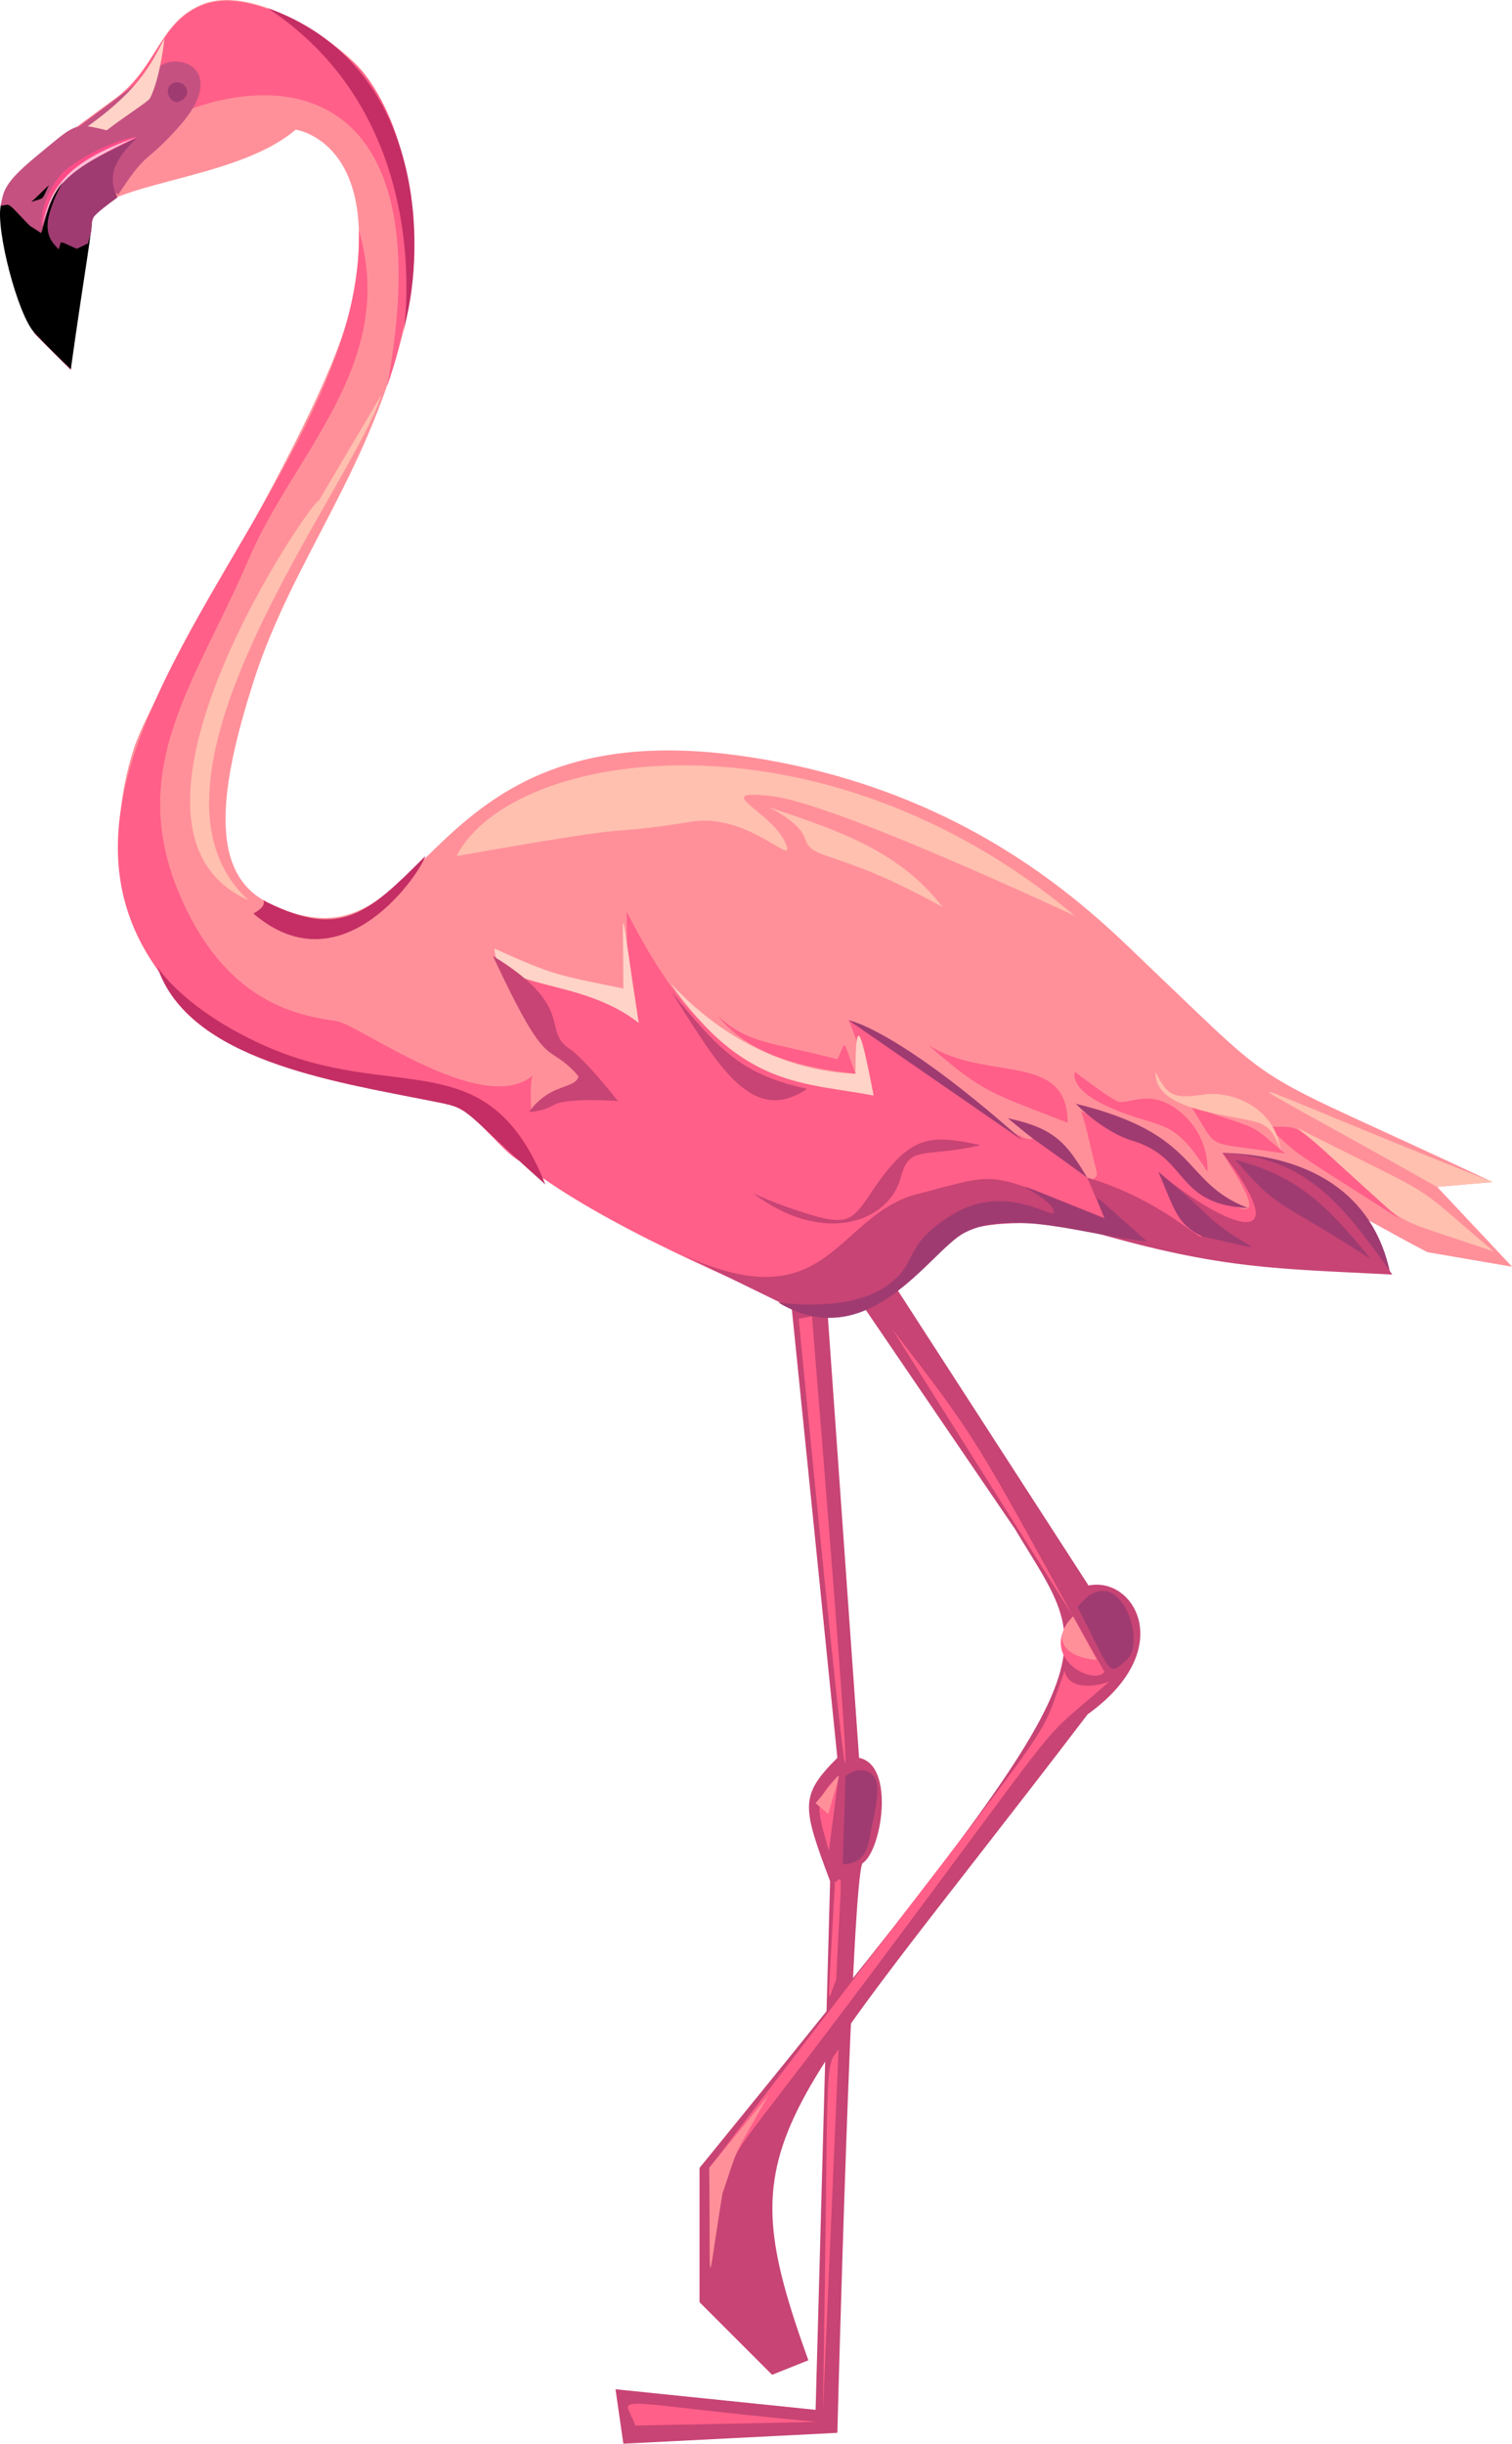 <?xml version="1.0" encoding="UTF-8"?><svg id="Layer_1" xmlns="http://www.w3.org/2000/svg" viewBox="0 0 464.78 750.81"><defs><style>.cls-1{fill:#ffbdd6;}.cls-2{fill:#c42e64;}.cls-3{fill:#ff4c88;}.cls-4{fill:#ffd3c7;}.cls-5{fill:#c55181;}.cls-6{fill:#ff909a;}.cls-7{fill:#ffc0af;}.cls-8{fill:#ff5f88;}.cls-9{fill:#9f3b71;}.cls-10{fill:#c74474;}</style></defs><g><path class="cls-10" d="m237.33,729.63l-22.3-22.3v-41.25c130.89-160.63,122.35-153.98,97-196.24l-52.4-76.93,11.15-4.46,63.83,98.68c14.11-2.93,27.46,19.71-.28,39.58-97.69,128.14-110.96,128.72-85.85,198.47l-11.15,4.46Z"/><path class="cls-10" d="m242.9,397.37l11.15,1.12,10.03,141.6c11.17,2.21,6.96,28.44,1.12,32.33-3.34,2.23-7.8,175.05-7.8,175.05l-65.78,3.34-2.42-16.73,61.51,6.32,4.46-162.41c-8.61-22.96-9.42-26.26,2.23-37.91l-14.49-142.72Z"/></g><path class="cls-6" d="m458.84,363.18c-78.17-36.76-62.31-25.02-105.55-66.15-15.24-14.49-52.78-54.26-124.5-64.67-103.73-15.05-95.27,70.26-146.43,44.97-18.76-9.27-14.5-36.33-4.46-67.83,12.27-38.47,36.56-65.15,47.2-112.43,6.69-29.73-2.97-64.67-15.61-77.3C98.69,8.98,76.4-4.02,62.65,1.18c-13.75,5.2-14.12,19.33-27.13,28.99C4.7,53.07-8.15,58.49,10.62,102.27l11.15,11.15s2.97-37.91,4.46-44.6c2.93-13.16,45.51-12.57,64.67-28.99,0,0,27.5,3.72,17.1,53.52-7.2,34.48-60.03,115.23-66.9,136.77-12.26,38.47,3.72,67.64,21.56,83.25,17.84,15.61,43.11,19.33,64.67,23.04,35.09,6.05-2.16,14.27,118.19,65.41,30.33-1.32,23.04-3.62,41.63-24.53,5.95-6.69,52.78,0,76.56,6.69,23.79,6.69,62.44,5.95,62.44,5.95-11.83-21.7-14.48-19.23,12.64-5.2l26.02,4.46-23.04-24.53,17.1-1.49Z"/><path class="cls-8" d="m109.48,20.04C98.69,9.26,76.4-3.74,62.65,1.46c-13.75,5.2-14.12,19.33-27.13,28.99C4.72,53.33-8.17,58.72,10.62,102.55l11.15,11.15c1.95-24.89-5.97-27.77-4.42-32.33C.41,44.43,146.82-31.21,119,118.69c15.56-44.96,5.43-83.69-9.52-98.64Z"/><path class="cls-5" d="m49.18,20.3c6.82-4.52,20.75,1.92,5.85,18.61-10.81,12.1-9.37,6.63-18.68,20.91-11.19-7.94-9.95-7.11-11.71-21.19l24.53-18.33Z"/><path class="cls-2" d="m130.72,263.04c-17.6,17.68-26.01,25.33-48.38,14.28-3.73-1.84,1.89-.11-4.46,3.35,27.88,23.89,52.09-13.83,52.84-17.63Z"/><path class="cls-8" d="m163.74,330.47c-15.33,12.82-53.45-15.71-60.21-16.72-11.07-1.66-33.15-4.93-47.57-37.17-18.07-40.41,4.18-66.61,20.56-104.95,13.81-32.32,45.83-59.96,33.79-100.86,2.6,82.5-128.65,171.74-47.65,242.61,26.36,23.07,68.57,19.72,80.65,28.34,6.56,4.68,14.68,16.46,18.49,15.24,3.81-1.22,0-21.62,1.95-26.48Z"/><path class="cls-2" d="m82.2,2.45c60.46,39.67,37.14,120.1,42.89,94.62,5.85-26.01,3.62-78.08-42.89-94.62Z"/><path class="cls-8" d="m375.76,354.22c3.49,5.71,12.46,18.86,5.99,17.15-9.73-2.58-13.66-10.74-21.62-15.86-8.8-5.65-18.71-9.14-27.83-14.17,2.07,6.11,3.15,12.51,4.84,18.76.44,1.65-1.73,3.05-2.94,1.71-4.67-5.12-10.62-8.84-16.01-13.13-2.08,8.51-34.76-27.17-57.32-35.21,2.38,5.46,8.58,23.12,2.71,22.17-38.26-6.19-53.62-21.86-70.95-55.53.58,41.45-1.04,23.22-33.28,17.29,5.58,12.37,11.92,24.07,19.69,35.29,4.16,6.02-11.95-1.6-25.09,18.77,18.87,18.38,58.39,36.27,91.56,50.37,30.33-1.32,23.04-3.62,41.63-24.53,5.95-6.69,52.78,0,76.56,6.69,23.79,6.69,62.44,5.95,62.44,5.95-9.52-17.46-16.12-24.34-50.37-35.71Z"/><path d="m10.62,49.13c4.95,5.94,6.19,15.32,8.17,25.27,12.86-11.87,11.38-21.19,2.98,39.03,0,0-5.95-5.58-11.15-11.15C5.41,96.7-1.27,70.68.21,63.25c1.49-7.43,10.41-14.12,10.41-14.12Z"/><path class="cls-4" d="m50.57,11.78s-1.3,12.27-4.46,18.4c-1.05,2.04-25.37,15.7-26.76,25.18-2.47,16.77,2.85,24.57-8.73-6.23C41.24,31.66,45.43,21.46,50.57,11.78Z"/><path class="cls-5" d="m25.48,77.93c-10.26,3.99-6.37,5.83-15.05-7.25C1.54,61.58,3.67,62.76.21,63.25c.87-4.35.7-6.8,10.96-15.24,15.08-12.4,10.37-10.19,31.03-5.76-10.71,13.38-9.65,9.27-6.13,18.4-8.7,6.47-6.79,3.12-9.01,14.12l-1.58,3.16Z"/><path class="cls-9" d="m12.85,69.94c3.77-15.06,7.56-18.46,29.36-27.69-5.83,5.67-9.77,11.12-6.13,18.4-13.39,9.95-4.04,4.18-10.59,17.28,0,0-8.23,6.08-8.18,4.62.04-1.46-4.45-12.61-4.45-12.61Z"/><path class="cls-3" d="m12.85,69.94c2.69-14.47,7.85-17.34,29.36-27.69-2.78-.93-19.69,6.3-24.11,12.13-6.41,8.44-5.25,15.56-5.25,15.56Z"/><path class="cls-1" d="m41.93,42.16c-22.18,7.81-26.7,16.1-29.08,27.78,3.84-12.61,5.29-16.44,29.08-27.78Z"/><path d="m23.63,76.44c-6-2.54-4.6-2.75-5.57.19-1.4-1.59-4.62-4.07-3.02-10.41,1.9-7.5,6.38-13.39,2.93-8.43-3.46,4.98-4.23,11.58-5.36,13.8-4.43-2.87-2.91-2.04-6.14-3.35,6.91,10.62,3.38,7.6,5.23,9.34,7.64,7.18,1.08,6.48,9.34,6.48,5.35-5.8,4.05-3.68,6.04-9.29l-3.44,1.67Z"/><path d="m9.59,62.04c4.39-1.41,3.09-.3,5.44-5.16-5.25,5.08-4.03,3.93-5.44,5.16Z"/><path class="cls-9" d="m53.92,25.34c2.98-.66,5.79,3.88,1.18,5.83-2.98,1.26-5.52-4.87-1.18-5.83Z"/><path class="cls-9" d="m260.87,313.48c-2.96-.37,10.8-1.05,53.66,37.06l-53.66-37.06Z"/><path class="cls-9" d="m330.71,339.11c38.9,9.54,32.17,24.06,52.96,32.06-22.44-1.06-18.2-15.47-35.4-20.63-9.3-2.79-17.52-11.29-17.56-11.43Z"/><path class="cls-9" d="m375.76,354.22c25.99.59,46.59,11.89,51.67,37.39-20.43-26.43-24.11-28.57-51.67-37.39Z"/><path class="cls-8" d="m274.12,408.15l55.75,88.45c-30.18-54.71-29.55-54.49-55.75-88.45Z"/><path class="cls-8" d="m257.77,545.66c-8.36,7.43-6.29,10.87-2.97,23.04l2.97-23.04Z"/><path class="cls-8" d="m329.87,496.6c-11.36,12.39,6.13,21.52,9.66,17.1l-9.66-17.1Z"/><path class="cls-9" d="m331.26,493.81c12.23-15.8,21.33,10.23,15.33,15.89-6.27,5.92-4.79,4.27-15.33-15.89Z"/><path class="cls-9" d="m259.91,545.66l-.84,27.04s6.69.84,8.09-7.25c1.39-8.08,4.46-17.28.84-20.35-3.62-3.07-8.08.56-8.08.56Z"/><path class="cls-8" d="m245.5,405.17c17.08,174.6,19.62,189.8,4.09-.74l-4.09.74Z"/><path class="cls-8" d="m218,666.08c113.9-149.39,99.71-126.74,109.27-152.75,1.01,5.55,8.52,5.24,13.75,3.34-23.77,20.8-9.22,4.08-70.61,86.22-51,68.24-41.65,51.54-48.32,70.98l-4.09-7.8Z"/><path class="cls-8" d="m195.33,745.24l55.75-1.12c-67-6.32-59.47-8.97-55.75,1.12Z"/><path class="cls-8" d="m252.94,741.52c1.93-111.99.22-105.52,4.83-111.87l-4.83,111.87Z"/><path class="cls-8" d="m256.65,578.36c-2.34,43.98-2.6,36.55.37,30.1,1.71-35.94,2.23-31.67-.37-30.1Z"/><path class="cls-10" d="m281.93,366.89c26.37-6.83,20.33-7.48,57.61,7.43l-5.33-12.51c33.42,9.75,46.03,35.26,24.66.61,22.24,17.18,38.69,20.22,16.9-8.21,25.48,1.31,36.56,15.13,52.23,37.39-35.41-1.85-52.46-1.56-92.54-13.2-11.52-3.34-32.3-3.92-41.53.84-14.26,7.35-16.56,28.6-49.62,23.14l-35.03-17.1c45.73,21.3,47.43-11.85,72.66-18.4Z"/><path class="cls-6" d="m218,666.08c.48,39.99-.99,39.01,4.09,7.8,5.62-16.39,2.52-9.58,14.12-30.1l-18.21,22.3Z"/><path class="cls-6" d="m329.87,496.6c-6.95,6.96-2.56,12.68,7.25,13.38l-7.25-13.38Z"/><path class="cls-6" d="m250.71,554.02c9.42-11.15,8.11-12.26,3.9,3.34l-3.9-3.34Z"/><path class="cls-4" d="m152.03,291.45c0,13.06,26.16,8.49,44.32,22.85-6.11-39.53-4.74-38.37-4.74-10.59-20.4-4.16-21.28-3.98-39.58-12.26Z"/><path class="cls-4" d="m206.11,302.04c22.33,32.37,41.25,30.48,62.44,34.56-3.73-19.26-5.58-26.31-5.58-6.69-21.88-.85-42.09-11.71-56.86-27.87Z"/><path class="cls-7" d="m140.33,263.01c17.21-33.27,112.05-47.12,190.1,18.4,0,0-73.59-34.56-93.1-36.79-19.51-2.23-.56,4.46,3.9,13.94,4.46,9.48-10.59-8.92-28.43-6.13-33.33,5.21-6.37-1.07-72.47,10.59Z"/><path class="cls-7" d="m458.84,363.18l-17.1,1.49c-73.62-41.57-69.22-35.68,17.1-1.49Z"/><path class="cls-7" d="m399,346.64c37.46,33.45,23.7,25.27,60.21,37.91-27.36-23.16-13.99-14.47-60.21-37.91Z"/><path class="cls-7" d="m117.28,121.23c-8.65,28.11-81.23,118.56-40.88,155.35-50.16-22.05,20.53-124.79,21.56-122.65l19.33-32.71Z"/><path class="cls-9" d="m239.19,400.16c27.99,16.74,46.62-15.78,57.23-21.37,14.65-7.71,38.65,1.09,56.12,2.6-19.18-16.84-15.98-15.47-13.01-7.06-43.68-17.47-14.8-6.74-15.61-1.86-.37,2.23-14.87-9.29-31.22.74-16.35,10.03-9.48,15.24-21.37,22.67-11.89,7.43-32.15,4.27-32.15,4.27Z"/><path class="cls-9" d="m356.07,360.02c4.77,11.06,5.68,16.29,13.57,19.88,26.32,5.75,12.19,4.2.37-7.62-3.9-3.9-13.94-12.27-13.94-12.27Z"/><path class="cls-9" d="m379.76,356.39c19.58,4.98,28.79,14.7,41.53,30.38-29.78-19.18-27.89-14.59-41.53-30.38Z"/><path class="cls-9" d="m309.8,343.57c14.62,3.11,18.09,7.78,24.4,18.25-19.33-14.12-14-9.64-24.4-18.25Z"/><path class="cls-8" d="m220.6,312.07c9.68,12.1,26.04,15.96,42.37,17.84-4.21-11.24-2.62-10.36-5.57-4.46-20.84-5.43-27.39-4.7-36.79-13.38Z"/><path class="cls-8" d="m285.27,320.99c17.23,15.16,19.83,14.9,42.93,23.97,0-22.17-25.38-12.43-42.93-23.97Z"/><path class="cls-8" d="m330.43,329.35s-2.23,5.02,10.04,10.59c16.4,7.45,19.63,2.41,30.66,20.07,0,0,1.12-10.59-8.36-18.4-9.48-7.81-16.17-1.67-19.51-3.34s-12.82-8.92-12.82-8.92Z"/><path class="cls-8" d="m389.52,346.08c12.64,11.15,3.73,4.67,40.7,28.43-36.28-32.4-28.06-27.69-40.7-28.43Z"/><path class="cls-8" d="m366.11,339.95c9.13,14.04,2.9,10.48,28.99,14.49-11.93-9.82-5.57-6.47-28.99-14.49Z"/><path class="cls-10" d="m162.63,341.62c6.58-9.04,14.05-6.79,15.24-10.96-10.51-11.75-8.62.82-26.39-36.98,25.59,15.64,15.11,22.89,23.41,28.43,5.02,3.34,15.05,16.17,15.05,16.17,0,0-15.61-1.12-19.51,1.12-3.9,2.23-7.8,2.23-7.8,2.23Z"/><path class="cls-10" d="m206.48,304.83c14.66,23.22,24.77,40.97,41.62,29.73-19.95-4.43-26.72-11.51-41.62-29.73Z"/><path class="cls-10" d="m231.38,366.52c21.28,16.19,41.78,9.32,45.53-4.83,2.68-10.14,6.89-5.78,24.53-9.85-15.62-3.36-21.48-3.14-32.71,13.2-6.13,8.92-7.06,11.89-18.95,8.36-11.89-3.53-18.4-6.88-18.4-6.88Z"/><path class="cls-7" d="m355.23,329.35c-.61,10.53,17.41,12.51,27.58,14.63,5.07,1.06,8.13,1.35,10.89,9.62-1.76-13.74-15.52-18.43-23.23-17.35-9.46,1.33-11.45.86-15.24-6.9Z"/><path class="cls-7" d="m236.21,247.96s9.48,4.46,11.15,9.48c1.67,5.02,4.34,4.26,17.84,9.48,12.62,4.89,24.42,11.79,24.53,11.71-13.38-17.1-31.21-23.22-53.52-30.66Z"/><path class="cls-2" d="m48.34,297.02c9.57,28.7,54.09,35.23,84.18,41.25,12.88,2.58,7.35.96,35.12,25.64-17.93-44.84-46.21-24.4-86.97-42.93-24.53-11.15-32.34-23.97-32.34-23.97Z"/></svg>